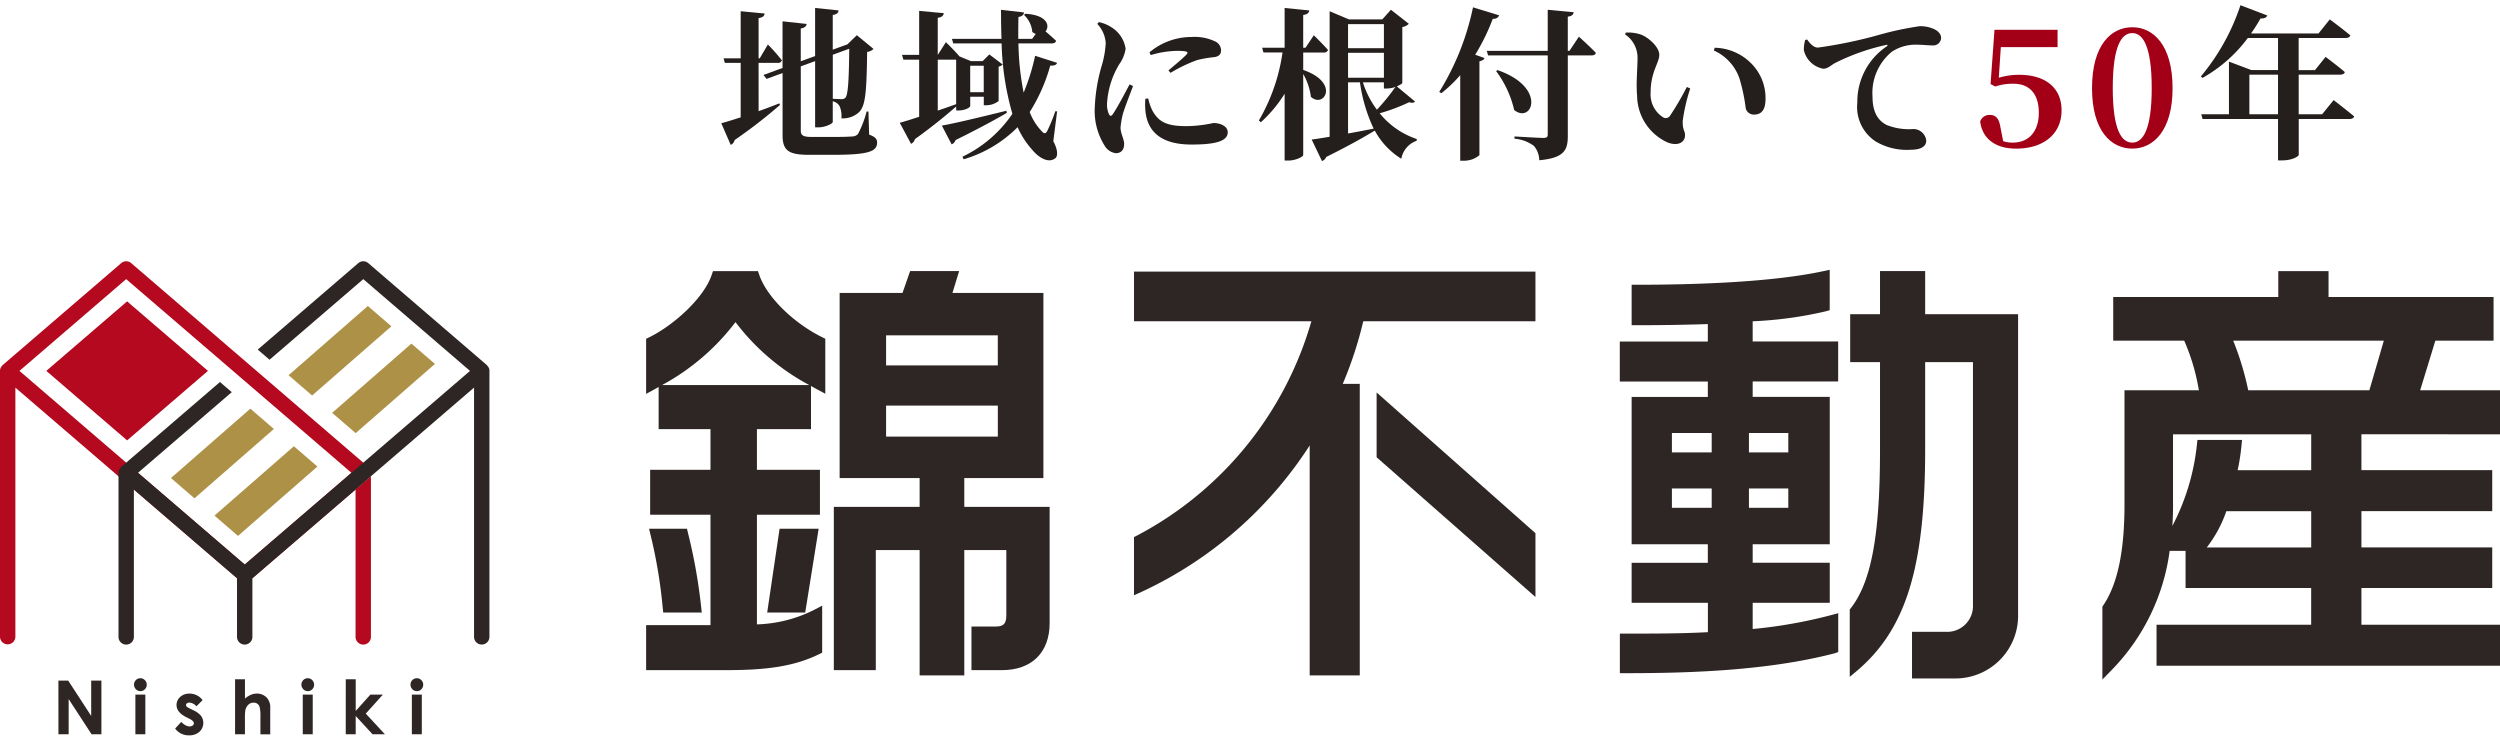 <svg xmlns="http://www.w3.org/2000/svg" xmlns:xlink="http://www.w3.org/1999/xlink" width="240" height="72" viewBox="0 0 240 72"><defs><style>.a{fill:none;}.b{clip-path:url(#a);}.c{fill:#241e1c;}.d{fill:#a30017;}.e{fill:#b4091e;}.f{fill:#ad9147;}.g{fill:#2e2624;}</style><clipPath id="a"><rect class="a" width="240" height="72" transform="translate(359 25.29)"/></clipPath></defs><g class="b" transform="translate(-359 -25.29)"><g transform="translate(-481 -9.874)"><g transform="translate(909.242 35.665)"><g transform="translate(0 0)"><path class="c" d="M257.932,176.648c.657-.234,1.329-.486,1.989-.751l.06.156a48.25,48.25,0,0,1-4.35,3.366.669.669,0,0,1-.376.467l-.908-2.08c.424-.108,1.079-.313,1.863-.566v-5.227h-1.519l-.125-.436h1.644v-4.524l2.3.219c-.034.221-.142.376-.58.438v3.867h.108l.785-1.331a18.826,18.826,0,0,1,1.343,1.519.364.364,0,0,1-.39.248h-1.847Zm10.61,2.253c.58.2.766.424.766.751,0,.876-.828,1.187-4.319,1.187h-2.157c-1.909,0-2.6-.325-2.6-1.861v-5.992l-1.536.563-.3-.376,1.832-.672v-4.478l2.316.25c-.031.2-.173.376-.566.438v3.147l1.377-.5v-4.618l2.256.236c-.034.217-.142.376-.563.436v3.334l1.283-.469.154-.048h-.029l.905-.874,1.6,1.315a.968.968,0,0,1-.612.282c-.048,4.148-.188,5.287-.845,5.853a2.3,2.3,0,0,1-1.627.53,2.34,2.34,0,0,0-.173-1.172,1.029,1.029,0,0,0-.655-.467v1.986c0,.171-.737.518-1.379.518h-.313v-6.356l-1.377.5v6.168c0,.467.236.609,1.05.609h2.114c.782,0,1.423-.014,1.75-.048a.749.749,0,0,0,.58-.236,10.219,10.219,0,0,0,.828-2.157h.173Zm-3.489-7.67v4.228c.234.014.609.031.811.031a.474.474,0,0,0,.392-.125c.25-.265.344-1.471.376-4.712Z" transform="translate(-254.347 -166.476)"/><path class="c" d="M266.879,176.1c-.859.749-2.126,1.815-3.958,3.13a.689.689,0,0,1-.373.453l-1.083-2.02c.407-.108,1.067-.313,1.863-.578V171.6h-1.517l-.128-.455h1.644v-4.225l2.362.219c-.029.219-.154.392-.578.441v3.566l.782-1.221s.814.782,1.3,1.363l1.1.453h1.129l.643-.64,1.281.97a.837.837,0,0,1-.39.2v3.3a1.921,1.921,0,0,1-1.172.407h-.253v-.814h-1.3v.891c0,.111-.441.424-1.127.424h-.221Zm-1.767.39c.578-.188,1.172-.407,1.767-.612V171.6h-1.767Zm6.635.219c-1.062.624-2.675,1.5-4.928,2.615a.619.619,0,0,1-.375.407l-.939-1.8c1.05-.173,3.614-.785,6.195-1.423Zm4.459,2.723c.378.689.489,1.394.2,1.627-.657.532-1.6-.046-2.22-.8a8.206,8.206,0,0,1-1.408-2.174,12.1,12.1,0,0,1-5.181,3.082l-.111-.248a12.078,12.078,0,0,0,4.791-4.117,26.823,26.823,0,0,1-1.035-6.76H266.6l-.125-.438h4.757c-.034-.924-.046-1.847-.046-2.788l2.205.253c-.014.2-.157.376-.532.436-.017.691-.017,1.4-.017,2.1h1.331l.344-.472a1.556,1.556,0,0,1-.327-.185,2.544,2.544,0,0,0-.8-1.644l.14-.108c2.114.123,2.364,1.172,1.926,1.69.313.265.72.624,1.018.908-.048.171-.2.25-.424.25h-3.192a26.29,26.29,0,0,0,.5,4.726,20.234,20.234,0,0,0,1.1-3.539l2.114.676c-.08.188-.222.279-.66.265a16.6,16.6,0,0,1-1.972,4.459,5.478,5.478,0,0,0,1.206,1.895c.188.188.313.2.47-.063a15.925,15.925,0,0,0,.782-1.909l.173.014Zm-7.979-7.247v2.538h1.3v-2.538Z" transform="translate(-244.33 -166.376)"/><path class="c" d="M272.915,173.44c-.313.847-.859,2.208-1,2.788a7.759,7.759,0,0,0-.2,1.2c0,.563.347,1.1.347,1.565,0,.563-.282.893-.8.893a1.459,1.459,0,0,1-1.064-.705,6.267,6.267,0,0,1-.953-3.756,16.57,16.57,0,0,1,.689-4.021,9.314,9.314,0,0,0,.359-2.083,2.931,2.931,0,0,0-.811-1.847l.154-.173a3.568,3.568,0,0,1,1.238.518,2.919,2.919,0,0,1,1.329,2.034,3.331,3.331,0,0,1-.595,1.471,8.19,8.19,0,0,0-1.189,3.8,2.273,2.273,0,0,0,.171.99c.1.234.236.248.395.012.39-.561,1.187-2.063,1.6-2.846Zm1.457,1.189a4.971,4.971,0,0,0,.407,1.177c.611,1.079,1.346,1.485,3.3,1.485a13.132,13.132,0,0,0,2.55-.3c.674,0,1.377.3,1.377.893,0,.97-1.582,1.172-3.474,1.172-2.956,0-4.179-1.266-4.413-3.082a6.376,6.376,0,0,1-.017-1.314Zm.123-4.425a6.254,6.254,0,0,1,4.04-1.473,4.566,4.566,0,0,1,2.222.407.965.965,0,0,1,.609.862c0,.392-.2.578-.595.657a11.865,11.865,0,0,0-1.673.282,14.147,14.147,0,0,0-2.583,1.235l-.2-.234c.689-.58,1.473-1.235,1.738-1.534.157-.19.236-.344-.908-.344a9.346,9.346,0,0,0-2.535.407Z" transform="translate(-233.386 -165.681)"/><path class="c" d="M280.039,172.69c3.553,1.221,2,3.724.737,2.581a5.834,5.834,0,0,0-.737-2.191v7.776c0,.173-.749.532-1.421.532h-.364v-6.416a12.736,12.736,0,0,1-2.282,2.74l-.188-.173a17.926,17.926,0,0,0,2.268-6.527h-1.832l-.123-.453h2.157v-3.818l2.367.236c-.034.217-.159.376-.583.436v3.147h.219l.8-1.2s.876.86,1.363,1.408a.376.376,0,0,1-.407.248h-1.974Zm10.735,3.033c-.108.125-.3.157-.561.063a17.9,17.9,0,0,1-2.834,1.064,7.728,7.728,0,0,0,3.57,2.475l-.034.171a2.232,2.232,0,0,0-1.457,1.721,7.207,7.207,0,0,1-2.55-2.706c-1,.609-2.487,1.454-4.663,2.533a.636.636,0,0,1-.407.392l-.987-2.066c.392-.046.987-.14,1.724-.265V167.054l1.847.782h3.209l.826-.925,1.721,1.348a1.12,1.12,0,0,1-.626.313v5.366c-.012.077-.234.2-.53.33Zm-6.431-7.432v2.314h3.443v-2.314Zm0,5.147h3.443v-2.393h-3.443Zm0,5.352c.785-.14,1.628-.3,2.458-.467a15.238,15.238,0,0,1-1.315-4.447h-1.144Zm1.423-4.914a8.8,8.8,0,0,0,1.348,2.631,20.626,20.626,0,0,0,1.784-2.193,2.436,2.436,0,0,1-.814.157h-.3v-.595Z" transform="translate(-224.172 -166.476)"/><path class="c" d="M288.734,167.482a.556.556,0,0,1-.612.327,20.151,20.151,0,0,1-1.69,3.457l.893.315c-.048.142-.188.25-.486.313v9.014a2.312,2.312,0,0,1-1.5.532h-.344v-8.215a12.658,12.658,0,0,1-1.815,1.733l-.2-.123a25.038,25.038,0,0,0,3.241-8.121Zm7.654,2.051s1.047.937,1.625,1.548c-.029.171-.2.25-.421.25h-2.27v7.731c0,1.346-.33,2.111-2.74,2.331a2.149,2.149,0,0,0-.515-1.377,3.6,3.6,0,0,0-1.863-.689v-.219s2.316.142,2.773.142c.325,0,.419-.094.419-.33v-7.589h-5.728l-.123-.438h5.85v-3.946l2.492.236c-.034.236-.176.376-.566.424v3.286h.159Zm-7.813,3.207c4.791,1.659,3.318,5.2,1.6,3.833a9.961,9.961,0,0,0-1.736-3.739Z" transform="translate(-214.055 -166.511)"/><path class="c" d="M291.587,170.121a2.684,2.684,0,0,0-1.2-2.225l.079-.173a3.873,3.873,0,0,1,1.471.2c.8.33,1.738,1.221,1.738,1.94,0,.766-.831,1.628-.831,3.6a2.6,2.6,0,0,0,1.221,2.41.489.489,0,0,0,.624-.14,27.573,27.573,0,0,0,1.63-2.788l.327.142a17.786,17.786,0,0,0-.72,3.084c-.031.956.219.922.219,1.408,0,.72-.734,1.079-1.721.672a4.981,4.981,0,0,1-2.879-4.459C291.433,172.56,291.587,171.183,291.587,170.121Zm7.326-.677.079-.265a5.078,5.078,0,0,1,3.505,1.5,4.7,4.7,0,0,1,1.377,3.4c0,.985-.33,1.517-1.1,1.517a.8.8,0,0,1-.8-.595,17.032,17.032,0,0,0-.595-2.848A4.57,4.57,0,0,0,298.913,169.445Z" transform="translate(-203.625 -165.097)"/><path class="c" d="M297.829,168.736c.279.39.626.782,1.033.782a43.45,43.45,0,0,0,5.978-1.252,30.075,30.075,0,0,1,3.787-.8,3.143,3.143,0,0,1,1.329.248c.424.188.737.469.737.893a.748.748,0,0,1-.831.7c-.421,0-.937-.063-1.377-.063a4.164,4.164,0,0,0-2.5.657,5.1,5.1,0,0,0-1.875,4.336c0,1.815.8,2.41,1.343,2.706a5.8,5.8,0,0,0,2.615.392,1.256,1.256,0,0,1,1.2,1.1c0,.72-.782.891-1.5.891a5.9,5.9,0,0,1-3.332-.782,3.945,3.945,0,0,1-1.784-3.741,6.392,6.392,0,0,1,2.817-5.4c.125-.094.108-.188-.048-.14a20.794,20.794,0,0,0-4.945,1.753c-.327.185-.657.532-1.093.532a2.351,2.351,0,0,1-1.866-1.784,3.366,3.366,0,0,1,.128-.973Z" transform="translate(-193.59 -165.45)"/><path class="d" d="M306.332,172.213a6.65,6.65,0,0,1,1.972-.282c2.47,0,4.054,1.221,4.054,3.411,0,2.316-1.786,3.676-4.353,3.676-2.018,0-3.255-.968-3.46-2.612a.941.941,0,0,1,.924-.624c.563,0,.879.313,1.018,1.172l.265,1.346a2.789,2.789,0,0,0,.922.14c1.55,0,2.5-1.079,2.5-2.863,0-1.847-.92-2.788-2.424-2.788a5.159,5.159,0,0,0-1.753.267l-.455-.234.378-5.212h6.055v1.661h-5.446Z" transform="translate(-183.69 -165.25)"/><path class="d" d="M316.738,173.359c0,4.1-1.861,5.8-3.864,5.8-2.037,0-3.869-1.7-3.869-5.8,0-4.146,1.832-5.85,3.869-5.85C314.877,167.509,316.738,169.214,316.738,173.359Zm-3.864,5.227c.968,0,1.861-1.127,1.861-5.227,0-4.146-.893-5.289-1.861-5.289-1,0-1.878,1.127-1.878,5.289C311,177.459,311.872,178.586,312.874,178.586Z" transform="translate(-177.413 -165.395)"/><path class="c" d="M326.088,175.739s1.2.924,1.972,1.565c-.048.173-.219.25-.455.25h-4.866v3.44c0,.128-.58.534-1.611.534h-.378v-3.975h-7.244l-.125-.455h2.658v-5.053l2.162.814h2.549v-3.084h-2.9a13.868,13.868,0,0,1-4.348,3.835l-.159-.142a20.811,20.811,0,0,0,3.8-6.837l2.583.985c-.079.188-.3.313-.657.282a15.358,15.358,0,0,1-.908,1.442h6.479l1.081-1.348s1.187.876,1.97,1.534c-.046.173-.219.25-.453.25h-4.507v3.084H324.3l1.016-1.269s1.158.862,1.847,1.457c-.046.171-.217.25-.453.25h-3.975v3.8h2.253Zm-5.338,1.36v-3.8H318v3.8Z" transform="translate(-171.302 -166.631)"/></g></g><g transform="translate(840 60.246)"><g transform="translate(0 0.001)"><path class="e" d="M416.187,450.145l-22.756-19.567a.737.737,0,0,0-.963,0l-11.378,9.784c-.007.006-.009.014-.015.02a.724.724,0,0,0-.131.174.711.711,0,0,0-.046.067.73.73,0,0,0-.065.3v25.536a.739.739,0,0,0,1.477,0V442.53l21.536,18.518a.737.737,0,0,0,.962,0l11.378-9.783a.737.737,0,0,0,0-1.119Zm-11.859,9.369L382.7,440.921l10.245-8.809,10.9,9.369,10.727,9.224Z" transform="translate(-380.833 -430.399)"/><path class="e" d="M545.312,531.146v14.145a.738.738,0,1,0,1.477,0V529.876Z" transform="translate(-511.179 -509.232)"/></g><path class="f" d="M467.521,498.582,459.9,505.24l2.259,1.949,7.623-6.658Z" transform="translate(-443.489 -484.432)"/><path class="f" d="M487.672,515.967l-7.624,6.658,2.259,1.949,7.624-6.658Z" transform="translate(-459.459 -498.209)"/><path class="f" d="M542.088,468.489l-7.61,6.646,2.259,1.949,7.61-6.646Z" transform="translate(-502.593 -460.584)"/><path class="f" d="M521.936,451.1l-7.61,6.646,2.259,1.949,7.61-6.646Z" transform="translate(-486.623 -446.807)"/><g transform="translate(62.029 0.821)"><g transform="translate(0 0.126)"><path class="g" d="M690.6,435.334l-.127-.373h-4.32l-.127.372c-.771,2.26-3.707,4.859-5.984,5.973l-.308.151v5.288l.829-.454.372-.207v4.048h4.977v3.9h-5.792v4.316h5.792v10.6h-6.178v4.316h7.85c3.992,0,6.526-.441,8.743-1.525l.308-.15v-4.514l-.82.428a13.054,13.054,0,0,1-5.444,1.369V458.346h6.049v-4.316h-6.049v-3.9h5.191v-4.141c.18.1.362.2.547.3l.826.445v-5.278l-.3-.151C693.847,439.925,691.311,437.413,690.6,435.334ZM681.258,445.9a21.915,21.915,0,0,0,7.056-6.044A21.654,21.654,0,0,0,695.4,445.9Z" transform="translate(-679.735 -434.961)"/><path class="g" d="M739.4,562.162l1.29-8.046h-3.75l-1.191,8.046Z" transform="translate(-724.128 -529.389)"/><path class="g" d="M682.458,562.162h3.7l-.064-.6a52.4,52.4,0,0,0-1.256-7.026l-.1-.419H681.1l.16.668a47.6,47.6,0,0,1,1.146,6.887Z" transform="translate(-680.818 -529.389)"/><path class="g" d="M779.083,457.592v-2.766h7.594v-17.77h-8.732l.644-2.1h-4.708l-.729,2.1h-6.036v17.77h7.679v2.766h-8.237v15.674h4.031V461.741h4.206v12.028h4.288V461.741h4.034v6.287c0,.764-.268,1.048-.988,1.048h-2.358v4.19h2.916c2.874,0,4.59-1.692,4.59-4.526V457.592Zm-7.507-13.579v-2.892H782.3v2.892Zm10.727,3.855v2.977H771.576v-2.977Z" transform="translate(-748.54 -434.961)"/></g><g transform="translate(46.836 0.169)"><path class="g" d="M1017.657,497.32l15.249,13.416v-6.126L1017.657,491.1Z" transform="translate(-994.367 -479.495)"/><path class="g" d="M905.428,435.166v4.77h17.027a33.787,33.787,0,0,1-16.7,20.551l-.329.162v5.589l.812-.365a38.413,38.413,0,0,0,16.055-14.017v22.075H927.1V445.944h-1.632a37.149,37.149,0,0,0,1.969-6.008h16.529v-4.77Z" transform="translate(-905.428 -435.166)"/></g><path class="g" d="M1391.966,450.627V446.4h-8.044l1.459-4.767h5.588v-4.186h-15.843v-2.487H1370.3v2.487h-15.844v4.186h6.813a19.788,19.788,0,0,1,1.408,4.767h-7.14v10.983c0,4.469-.664,7.624-2.028,9.648l-.093.136v7l.927-.951a20.148,20.148,0,0,0,5.53-11.4h1.527v3.565h12.059v3.524h-14.845v3.936h33.349v-3.936h-13.68v-3.524h12.558v-3.9h-12.558v-3.482h12.558v-3.937h-12.558v-3.441Zm-25.992-8.994h14.461l-1.39,4.767h-11.628A28.3,28.3,0,0,0,1365.974,441.634Zm-5.778,15.75v-6.756h13.266v3.441h-7.06a20.712,20.712,0,0,0,.362-2.311l.056-.59h-4.281l-.052.481a21.735,21.735,0,0,1-2.356,7.778Q1360.2,458.428,1360.2,457.384Zm5.116.622h8.15v3.482h-10.028A11.937,11.937,0,0,0,1365.313,458.006Z" transform="translate(-1213.615 -434.835)"/><path class="g" d="M1168.4,438.615v28.8a6.02,6.02,0,0,1-6.144,6.164h-4.04V469.1h3.2a2.475,2.475,0,0,0,2.651-2.576V443.216h-4.588v8.4c0,11.553-1.935,17.392-6.679,21.344l-.561.467v-6.486a.916.916,0,0,0,.084-.084c1.948-2.493,2.821-6.875,2.821-15.157v-8.488h-2.863v-4.6h2.863v-4.138h4.335v4.138Zm-17.266,28.7v3.727c-.115.052-.323.117-.323.117-6.493,1.7-14.159,1.916-20.113,1.916h-.528v-3.8h.528c2.759,0,5.374,0,7.923-.138v-2.818H1131.3v-3.841h7.314V460.7H1131.3V446.553h7.314v-1.478h-8.451v-3.842h8.451v-1.672c-2.179.071-4.514.109-6.786.109h-.528v-3.885h.528c5.388,0,12.859-.225,17.852-1.3l.635-.136v3.879l-.388.11a37.757,37.757,0,0,1-7.007.955v1.937h8.207v3.842h-8.207v1.478h7.4V460.7h-7.4v1.774h7.4v3.841h-7.4v2.519a46.444,46.444,0,0,0,7.623-1.359Zm-8.573-15.437h3.779v-1.858h-3.779Zm-3.575,3.462h-3.82v1.859h3.82Zm0-5.32h-3.82v1.858h3.82Zm3.575,7.179h3.779v-1.859h-3.779Z" transform="translate(-1036.692 -434.352)"/></g><g transform="translate(5.607 40.028)"><path class="g" d="M407.853,624.377h.941L411,627.768v-3.391h.981v5.153h-.944l-2.2-3.38v3.38h-.981Z" transform="translate(-407.853 -624.149)"/><path class="g" d="M443.443,623.279a.584.584,0,0,1,.431.182.6.6,0,0,1,.18.441.6.6,0,0,1-.178.436.576.576,0,0,1-.426.181.586.586,0,0,1-.435-.184.615.615,0,0,1-.18-.447.608.608,0,0,1,.608-.609Zm-.478,1.569h.956v3.812h-.956Z" transform="translate(-435.575 -623.279)"/><path class="g" d="M464.5,631l-.592.592a1,1,0,0,0-.655-.357.418.418,0,0,0-.252.068.206.206,0,0,0-.091.17.209.209,0,0,0,.058.143,1.08,1.08,0,0,0,.285.177l.35.175a2.07,2.07,0,0,1,.76.557,1.16,1.16,0,0,1-.167,1.514,1.425,1.425,0,0,1-1,.34,1.589,1.589,0,0,1-1.331-.651l.588-.641a1.352,1.352,0,0,0,.394.317.875.875,0,0,0,.4.121.48.48,0,0,0,.3-.091.264.264,0,0,0,.116-.21q0-.221-.417-.431l-.322-.161q-.925-.465-.925-1.166a1.011,1.011,0,0,1,.349-.772,1.264,1.264,0,0,1,.891-.321A1.547,1.547,0,0,1,464.5,631Z" transform="translate(-450.658 -628.897)"/><path class="g" d="M489.6,623.75h.949v1.857a2.175,2.175,0,0,1,.564-.362,1.452,1.452,0,0,1,.574-.121,1.3,1.3,0,0,1,.956.392,1.372,1.372,0,0,1,.333,1v2.519h-.942v-1.671a4.138,4.138,0,0,0-.063-.9.627.627,0,0,0-.216-.351.6.6,0,0,0-.377-.115.708.708,0,0,0-.5.192,1.023,1.023,0,0,0-.289.525,4.368,4.368,0,0,0-.042.785v1.531H489.6Z" transform="translate(-472.64 -623.652)"/><path class="g" d="M520.873,623.279a.584.584,0,0,1,.431.182.6.6,0,0,1,.18.441.6.6,0,0,1-.178.436.576.576,0,0,1-.426.181.586.586,0,0,1-.435-.184.615.615,0,0,1-.18-.447.608.608,0,0,1,.608-.609Zm-.478,1.569h.957v3.812h-.957Z" transform="translate(-496.937 -623.279)"/><path class="g" d="M540.781,623.75h.956v3.043l1.408-1.571h1.2l-1.642,1.827,1.838,1.985h-1.187l-1.619-1.756v1.756h-.956Z" transform="translate(-513.195 -623.652)"/><path class="g" d="M571.34,623.279a.584.584,0,0,1,.431.182.6.6,0,0,1,.18.441.6.6,0,0,1-.178.436.576.576,0,0,1-.426.181.586.586,0,0,1-.435-.184.615.615,0,0,1-.18-.447.608.608,0,0,1,.608-.609Zm-.478,1.569h.956v3.812h-.956Z" transform="translate(-536.931 -623.279)"/></g><path class="e" d="M402.248,455.618l7.76-6.673,7.76,6.673-7.76,6.673Z" transform="translate(-397.804 -445.096)"/><path class="g" d="M471.273,440.917s0-.006,0-.01a.732.732,0,0,0-.063-.287,2.678,2.678,0,0,0-.176-.241c-.007-.006-.009-.016-.016-.022l-11.378-9.783a.737.737,0,0,0-.962,0l-9.651,8.3,1.133.974,9-7.738,10.245,8.809L447.778,459.51,437.533,450.7l9-7.74-1.133-.974-9.483,8.154c-.006.006-.009.015-.015.02a.732.732,0,0,0-.131.174.76.76,0,0,0-.046.068.732.732,0,0,0-.065.3v15.754a.738.738,0,0,0,1.477,0V452.309l9.9,8.513v5.632a.738.738,0,1,0,1.477,0v-5.632l21.279-18.3v23.929a.738.738,0,1,0,1.477,0V440.918h0Z" transform="translate(-424.284 -430.395)"/></g></g></g></svg>